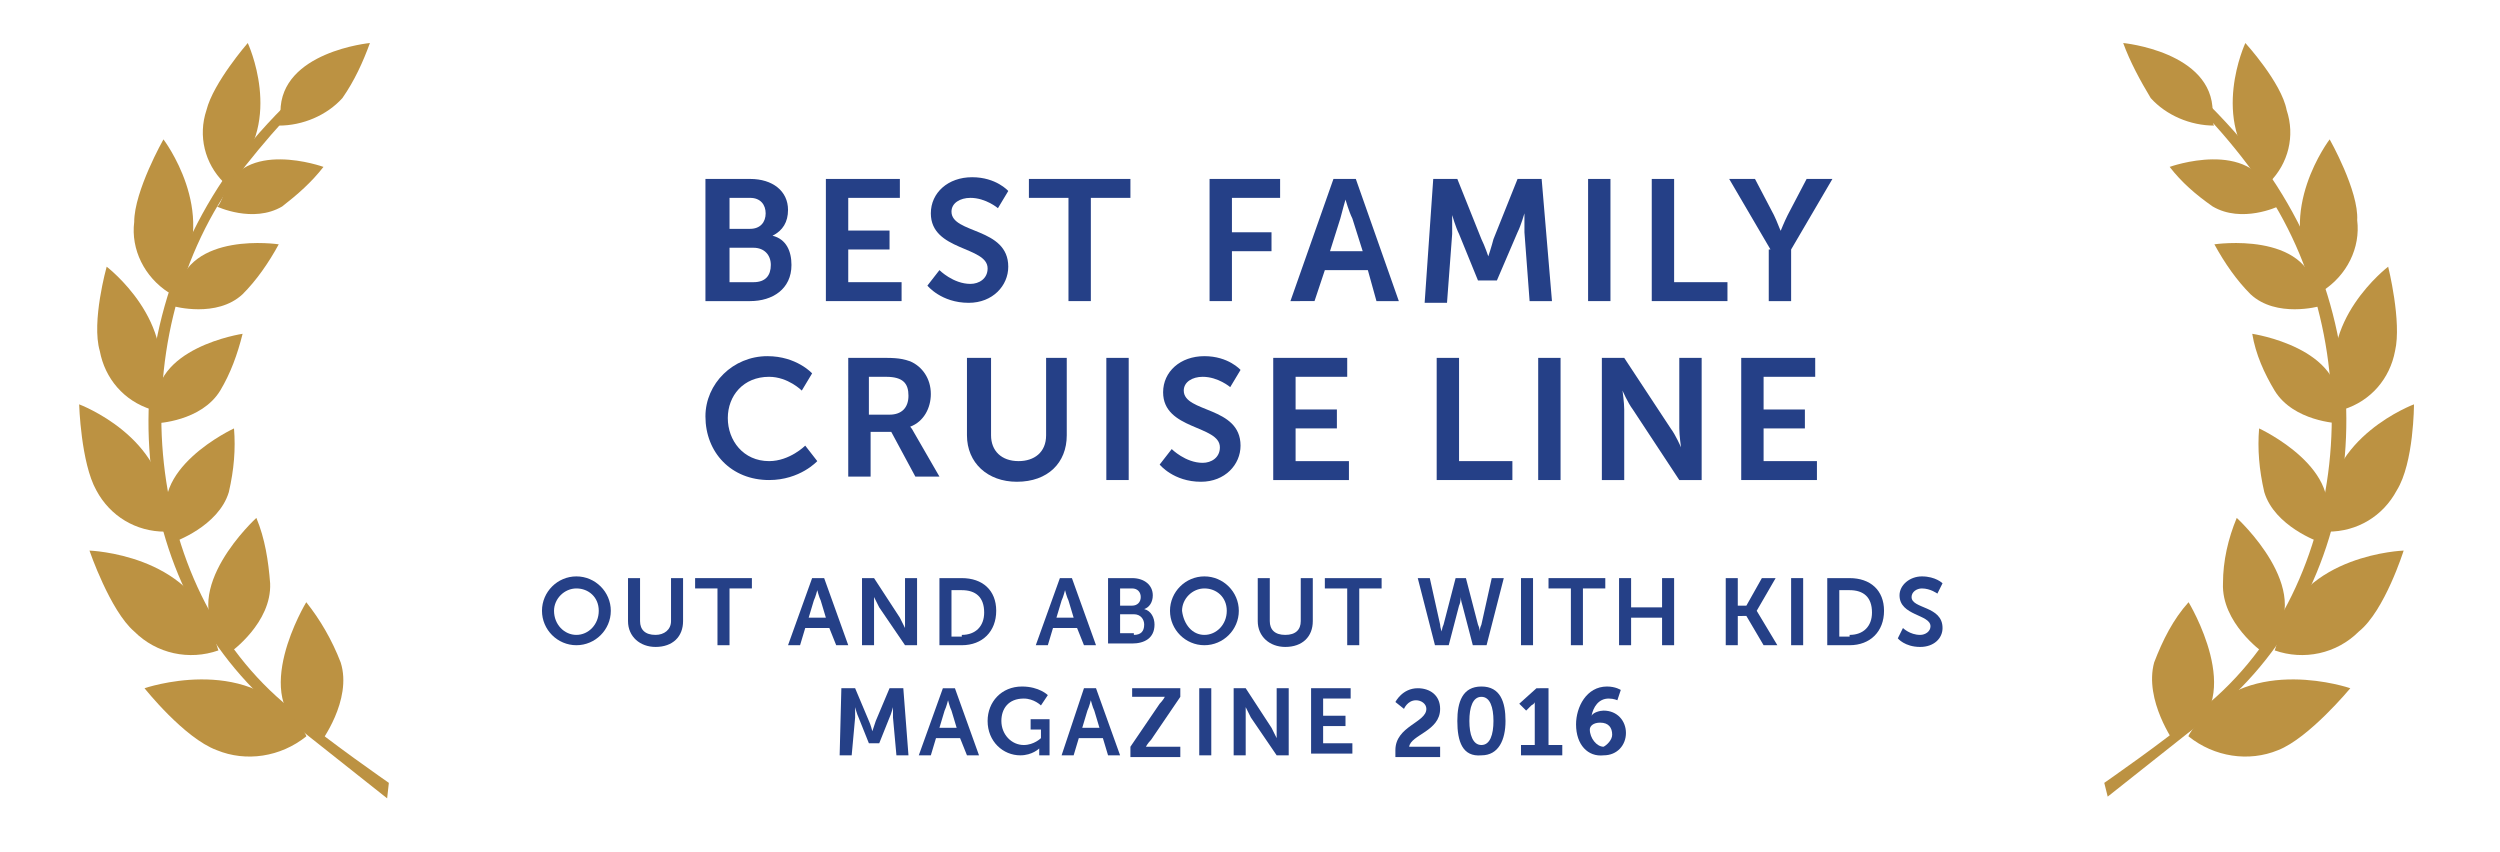 <?xml version="1.0" encoding="utf-8"?>
<!-- Generator: Adobe Illustrator 22.0.1, SVG Export Plug-In . SVG Version: 6.00 Build 0)  -->
<svg version="1.1" id="Layer_1" xmlns="http://www.w3.org/2000/svg" xmlns:xlink="http://www.w3.org/1999/xlink" x="0px" y="0px"
	 viewBox="0 0 145.3 49.5" style="enable-background:new 0 0 145.3 49.5;" xml:space="preserve">
<style type="text/css">
	.st0{fill:#BC9242;}
	.st1{enable-background:new    ;}
	.st2{fill:#254087;}
</style>
<title>Artboard 1</title>
<path class="st0" d="M22.6,45.5c0,0-3.6-2.5-5.1-3.8l-0.2-0.2c-9.1-6.9-10.4-21.6-3.7-31c0.9-1.2,1.9-2.4,2.9-3.5c0-0.2,0-0.5,0-0.8
	C15.2,7.5,14,8.9,13,10.4c-7.2,10.7-5.3,24.8,4.2,31.8l5.3,4.2L22.6,45.5z"/>
<path class="st0" d="M17.8,35c0,0-3.4,5.6,0.1,7.6c0.8,0.5,0.7,0.6,0.7,0.6s1.9-2.5,1.2-4.7C19.3,37.2,18.6,36,17.8,35z"/>
<path class="st0" d="M8.4,40c0,0,5.8-2,8.8,1.9c0.7,0.9,0.6,0.9,0.6,0.9c-1.5,1.2-3.5,1.5-5.2,0.8C10.7,42.9,8.4,40,8.4,40z"/>
<path class="st0" d="M14.9,30.1c0,0-4.6,4.2-2,7.1c0.6,0.7,0.5,0.7,0.5,0.7s2.4-1.7,2.3-4C15.6,32.6,15.4,31.3,14.9,30.1z"/>
<path class="st0" d="M5.2,32c0,0,5.9,0.2,7.2,4.8c0.3,1.1,0.3,1,0.3,1C11,38.4,9.1,38,7.8,36.7C6.4,35.5,5.2,32,5.2,32z"/>
<path class="st0" d="M13.6,24.9c0,0-5.2,2.4-3.7,5.8c0.4,0.8,0.2,0.8,0.2,0.8s2.6-0.9,3.2-2.9C13.6,27.3,13.7,26.1,13.6,24.9z"/>
<path class="st0" d="M4.6,23.5c0,0,5.1,1.9,5,6.4c0,1.1,0,1,0,1c-1.7,0-3.2-0.9-4-2.4C4.7,26.9,4.6,23.5,4.6,23.5z"/>
<path class="st0" d="M14.1,19.4c0,0-5.4,0.8-5,4.4c0.1,0.9,0,0.8,0,0.8s2.6-0.1,3.7-1.9C13.4,21.7,13.8,20.6,14.1,19.4z"/>
<path class="st0" d="M6.2,15.5c0,0,4.2,3.2,2.9,7.4c-0.3,1-0.3,0.9-0.3,0.9c-1.6-0.5-2.7-1.8-3-3.4C5.3,18.7,6.2,15.5,6.2,15.5z"/>
<path class="st0" d="M16.2,14.2c0,0-5.3-0.8-5.9,2.8c-0.1,0.9-0.2,0.8-0.2,0.8s2.5,0.7,4-0.7C14.9,16.3,15.6,15.3,16.2,14.2z"/>
<path class="st0" d="M9.5,8.1c0,0,3.2,4.2,0.9,8C9.8,17,9.8,17,9.8,17c-1.4-0.9-2.2-2.5-2-4.1C7.8,11.1,9.5,8.1,9.5,8.1z"/>
<path class="st0" d="M18.8,9.7c0,0-4.7-1.7-5.8,1.6c-0.3,0.8-0.4,0.7-0.4,0.7s2.1,1,3.8,0C17.3,11.3,18.1,10.6,18.8,9.7z"/>
<path class="st0" d="M14.4,2.5c0,0,2.1,4.5-0.8,7.5L13,10.6c-1.1-1.1-1.5-2.7-1-4.2C12.4,4.8,14.4,2.5,14.4,2.5z"/>
<path class="st0" d="M21.5,2.5c0,0-5.2,0.5-5.2,4c0,0.9-0.1,0.8-0.1,0.8c1.4,0,2.8-0.6,3.7-1.6C20.6,4.7,21.1,3.6,21.5,2.5z"/>
<path class="st0" d="M122.3,45.5c0,0,3.6-2.5,5.1-3.8l0.2-0.2c9.1-6.9,10.4-21.5,3.7-31c-0.9-1.3-1.9-2.5-2.9-3.6c0-0.2,0-0.5,0-0.8
	c1.3,1.3,2.5,2.7,3.6,4.2c7.2,10.7,5.3,24.8-4.2,31.8l-5.3,4.2L122.3,45.5z"/>
<path class="st0" d="M127.2,35c0,0,3.4,5.6-0.1,7.6c-0.8,0.5-0.7,0.6-0.7,0.6s-1.8-2.5-1.2-4.7C125.7,37.2,126.3,36,127.2,35z"/>
<path class="st0" d="M136.6,40c0,0-5.8-2-8.8,1.9c-0.7,0.9-0.6,0.9-0.6,0.9c1.5,1.2,3.5,1.5,5.2,0.8C134.2,42.9,136.6,40,136.6,40z"
	/>
<path class="st0" d="M130,30.1c0,0,4.6,4.2,2,7.1c-0.6,0.7-0.5,0.7-0.5,0.7s-2.4-1.7-2.3-4C129.2,32.6,129.5,31.3,130,30.1z"/>
<path class="st0" d="M139.7,32c0,0-5.9,0.2-7.2,4.8c-0.3,1.1-0.3,1-0.3,1c1.7,0.6,3.6,0.2,4.9-1.1C138.6,35.5,139.7,32,139.7,32z"/>
<path class="st0" d="M131.3,24.9c0,0,5.2,2.4,3.7,5.8c-0.4,0.8-0.2,0.8-0.2,0.8s-2.6-0.9-3.2-2.9C131.3,27.3,131.2,26.1,131.3,24.9z
	"/>
<path class="st0" d="M140.3,23.5c0,0-5.1,1.9-5,6.4c0,1.1,0,1,0,1c1.7,0,3.2-0.9,4-2.4C140.3,26.9,140.3,23.5,140.3,23.5z"/>
<path class="st0" d="M130.9,19.4c0,0,5.4,0.8,5,4.4c-0.1,0.9,0,0.8,0,0.8s-2.6-0.1-3.7-1.9C131.6,21.7,131.1,20.6,130.9,19.4z"/>
<path class="st0" d="M138.8,15.5c0,0-4.2,3.2-2.9,7.4c0.3,1,0.3,0.9,0.3,0.9c1.6-0.5,2.7-1.8,3-3.4
	C139.6,18.7,138.8,15.5,138.8,15.5z"/>
<path class="st0" d="M128.7,14.2c0,0,5.4-0.8,5.9,2.8c0.1,0.9,0.2,0.8,0.2,0.8s-2.5,0.7-4-0.7C130,16.3,129.3,15.3,128.7,14.2z"/>
<path class="st0" d="M135.4,8.1c0,0-3.2,4.2-0.9,8l0.5,0.8c1.4-0.9,2.2-2.5,2-4.1C137.1,11.1,135.4,8.1,135.4,8.1z"/>
<path class="st0" d="M126.1,9.7c0,0,4.7-1.7,5.9,1.6c0.3,0.8,0.4,0.7,0.4,0.7s-2.1,1-3.8,0C127.6,11.3,126.8,10.6,126.1,9.7z"/>
<path class="st0" d="M130.5,2.5c0,0-2.1,4.5,0.8,7.5c0.7,0.7,0.6,0.6,0.6,0.6c1.1-1.1,1.5-2.7,1-4.2C132.6,4.8,130.5,2.5,130.5,2.5z
	"/>
<path class="st0" d="M123.4,2.5c0,0,5.2,0.5,5.2,4c0,0.9,0.1,0.8,0.1,0.8c-1.4,0-2.8-0.6-3.7-1.6C124.4,4.7,123.8,3.6,123.4,2.5z"/>
<g class="st1">
	<path class="st2" d="M41.1,10.4h2.5c1.3,0,2.2,0.7,2.2,1.8c0,0.7-0.3,1.2-0.9,1.5v0c0.8,0.2,1.1,0.9,1.1,1.7c0,1.4-1.1,2.1-2.4,2.1
		h-2.6V10.4z M43.6,13.3c0.6,0,0.9-0.4,0.9-0.9s-0.3-0.9-0.9-0.9h-1.2v1.8H43.6z M43.8,16.4c0.7,0,1-0.4,1-1c0-0.6-0.4-1-1-1h-1.4v2
		H43.8z"/>
	<path class="st2" d="M48.1,10.4h4.2v1.1h-3v1.9h2.4v1.1h-2.4v1.9h3.1v1.1h-4.4V10.4z"/>
	<path class="st2" d="M54.6,15.7c0,0,0.8,0.8,1.8,0.8c0.5,0,1-0.3,1-0.9c0-1.3-3.3-1-3.3-3.2c0-1.2,1-2.1,2.4-2.1
		c1.4,0,2.1,0.8,2.1,0.8l-0.6,1c0,0-0.7-0.6-1.6-0.6c-0.6,0-1.1,0.3-1.1,0.8c0,1.3,3.3,0.9,3.3,3.2c0,1.1-0.9,2.1-2.3,2.1
		c-1.6,0-2.4-1-2.4-1L54.6,15.7z"/>
	<path class="st2" d="M62.1,11.5h-2.3v-1.1h5.9v1.1h-2.3v6h-1.3V11.5z"/>
</g>
<g class="st1">
	<path class="st2" d="M70.3,10.4h4.1v1.1h-2.8v2h2.3v1.1h-2.3v2.9h-1.3V10.4z"/>
</g>
<g class="st1">
	<path class="st2" d="M79.5,15.7H77l-0.6,1.8H75l2.5-7.1h1.3l2.5,7.1h-1.3L79.5,15.7z M78.2,11.6c0,0-0.2,0.7-0.3,1.1l-0.6,1.9h1.9
		l-0.6-1.9C78.4,12.3,78.2,11.6,78.2,11.6L78.2,11.6z"/>
	<path class="st2" d="M83.3,10.4h1.4l1.4,3.5c0.2,0.4,0.4,1,0.4,1h0c0,0,0.2-0.6,0.3-1l1.4-3.5h1.4l0.6,7.1h-1.3l-0.3-4
		c0-0.5,0-1.1,0-1.1h0c0,0-0.2,0.7-0.4,1.1L87,16.3h-1.1l-1.1-2.7c-0.2-0.4-0.4-1.1-0.4-1.1h0c0,0,0,0.6,0,1.1l-0.3,4h-1.3
		L83.3,10.4z"/>
	<path class="st2" d="M92.3,10.4h1.3v7.1h-1.3V10.4z"/>
</g>
<g class="st1">
	<path class="st2" d="M96,10.4h1.3v6h3.1v1.1H96V10.4z"/>
</g>
<g class="st1">
	<path class="st2" d="M102.9,14.5l-2.4-4.1h1.5l1.1,2.1c0.2,0.4,0.4,1,0.4,0.9h0c0,0,0.2-0.5,0.4-0.9l1.1-2.1h1.5l-2.4,4.1v3h-1.3
		V14.5z"/>
</g>
<g class="st1">
	<path class="st2" d="M44.6,20.7c1.7,0,2.6,1,2.6,1l-0.6,1c0,0-0.8-0.8-1.9-0.8c-1.5,0-2.4,1.1-2.4,2.4c0,1.3,0.9,2.5,2.4,2.5
		c1.2,0,2.1-0.9,2.1-0.9l0.7,0.9c0,0-1,1.1-2.8,1.1c-2.2,0-3.7-1.6-3.7-3.7C41,22.3,42.6,20.7,44.6,20.7z"/>
</g>
<g class="st1">
	<path class="st2" d="M49.2,20.8h2.3c0.8,0,1.1,0.1,1.4,0.2c0.7,0.3,1.2,1,1.2,1.9c0,0.8-0.4,1.6-1.2,1.9v0c0,0,0.1,0.1,0.2,0.3
		l1.5,2.6h-1.4l-1.4-2.6h-1.2v2.6h-1.3V20.8z M51.7,24.1c0.7,0,1.1-0.4,1.1-1.1c0-0.7-0.3-1.1-1.3-1.1h-1v2.2H51.7z"/>
</g>
<g class="st1">
	<path class="st2" d="M56.3,20.8h1.3v4.5c0,0.9,0.6,1.5,1.6,1.5c0.9,0,1.6-0.5,1.6-1.5v-4.5H62v4.5c0,1.6-1.1,2.7-2.9,2.7
		c-1.7,0-2.9-1.1-2.9-2.7V20.8z"/>
	<path class="st2" d="M64.3,20.8h1.3v7.1h-1.3V20.8z"/>
	<path class="st2" d="M68.1,26.1c0,0,0.8,0.8,1.8,0.8c0.5,0,1-0.3,1-0.9c0-1.3-3.3-1-3.3-3.2c0-1.2,1-2.1,2.4-2.1
		c1.4,0,2.1,0.8,2.1,0.8l-0.6,1c0,0-0.7-0.6-1.6-0.6c-0.6,0-1.1,0.3-1.1,0.8c0,1.3,3.3,0.9,3.3,3.2c0,1.1-0.9,2.1-2.3,2.1
		c-1.6,0-2.4-1-2.4-1L68.1,26.1z"/>
	<path class="st2" d="M74.1,20.8h4.2v1.1h-3v1.9h2.4v1.1h-2.4v1.9h3.1v1.1h-4.4V20.8z"/>
	<path class="st2" d="M83.5,20.8h1.3v6h3.1v1.1h-4.4V20.8z"/>
	<path class="st2" d="M89.4,20.8h1.3v7.1h-1.3V20.8z"/>
	<path class="st2" d="M93.1,20.8h1.3l2.7,4.1c0.3,0.4,0.6,1.1,0.6,1.1h0c0,0-0.1-0.7-0.1-1.1v-4.1h1.3v7.1h-1.3l-2.7-4.1
		c-0.3-0.4-0.6-1.1-0.6-1.1h0c0,0,0.1,0.7,0.1,1.1v4.1h-1.3V20.8z"/>
	<path class="st2" d="M101.3,20.8h4.2v1.1h-3v1.9h2.4v1.1h-2.4v1.9h3.1v1.1h-4.4V20.8z"/>
</g>
<g class="st1">
	<path class="st2" d="M33.5,33.5c1.1,0,2,0.9,2,2c0,1.1-0.9,2-2,2s-2-0.9-2-2C31.5,34.4,32.4,33.5,33.5,33.5z M33.5,36.9
		c0.7,0,1.3-0.6,1.3-1.4c0-0.8-0.6-1.3-1.3-1.3s-1.3,0.6-1.3,1.3C32.2,36.3,32.8,36.9,33.5,36.9z"/>
	<path class="st2" d="M36.5,33.6h0.7v2.5c0,0.5,0.3,0.8,0.9,0.8c0.5,0,0.9-0.3,0.9-0.8v-2.5h0.7v2.5c0,0.9-0.6,1.5-1.6,1.5
		c-0.9,0-1.6-0.6-1.6-1.5V33.6z"/>
	<path class="st2" d="M41.7,34.2h-1.3v-0.6h3.3v0.6h-1.3v3.3h-0.7V34.2z"/>
	<path class="st2" d="M48.2,36.5h-1.4l-0.3,1h-0.7l1.4-3.9h0.7l1.4,3.9h-0.7L48.2,36.5z M47.5,34.3c0,0-0.1,0.4-0.2,0.6l-0.3,1h1
		l-0.3-1C47.6,34.7,47.5,34.3,47.5,34.3L47.5,34.3z"/>
	<path class="st2" d="M50.1,33.6h0.7l1.5,2.3c0.1,0.2,0.3,0.6,0.3,0.6h0c0,0,0-0.4,0-0.6v-2.3h0.7v3.9h-0.7l-1.5-2.2
		c-0.1-0.2-0.3-0.6-0.3-0.6h0c0,0,0,0.4,0,0.6v2.2h-0.7V33.6z"/>
	<path class="st2" d="M54.6,33.6h1.3c1.2,0,2,0.7,2,1.9s-0.8,2-2,2h-1.3V33.6z M55.9,36.9c0.8,0,1.3-0.5,1.3-1.3
		c0-0.9-0.5-1.3-1.3-1.3h-0.6v2.7H55.9z"/>
	<path class="st2" d="M62.6,36.5h-1.4l-0.3,1h-0.7l1.4-3.9h0.7l1.4,3.9h-0.7L62.6,36.5z M61.9,34.3c0,0-0.1,0.4-0.2,0.6l-0.3,1h1
		l-0.3-1C62,34.7,61.9,34.3,61.9,34.3L61.9,34.3z"/>
	<path class="st2" d="M64.4,33.6h1.4c0.7,0,1.2,0.4,1.2,1c0,0.4-0.2,0.7-0.5,0.8v0c0.4,0.1,0.6,0.5,0.6,0.9c0,0.8-0.6,1.1-1.3,1.1
		h-1.4V33.6z M65.8,35.2c0.3,0,0.5-0.2,0.5-0.5c0-0.3-0.2-0.5-0.5-0.5h-0.7v1H65.8z M65.9,36.9c0.4,0,0.6-0.2,0.6-0.6
		c0-0.3-0.2-0.6-0.6-0.6h-0.8v1.1H65.9z"/>
	<path class="st2" d="M70,33.5c1.1,0,2,0.9,2,2c0,1.1-0.9,2-2,2s-2-0.9-2-2C68,34.4,68.9,33.5,70,33.5z M70,36.9
		c0.7,0,1.3-0.6,1.3-1.4c0-0.8-0.6-1.3-1.3-1.3s-1.3,0.6-1.3,1.3C68.8,36.3,69.3,36.9,70,36.9z"/>
	<path class="st2" d="M73.1,33.6h0.7v2.5c0,0.5,0.3,0.8,0.9,0.8s0.9-0.3,0.9-0.8v-2.5h0.7v2.5c0,0.9-0.6,1.5-1.6,1.5
		c-0.9,0-1.6-0.6-1.6-1.5V33.6z"/>
	<path class="st2" d="M78.3,34.2H77v-0.6h3.3v0.6H79v3.3h-0.7V34.2z"/>
	<path class="st2" d="M85.9,36.3c0.1,0.2,0.1,0.4,0.1,0.4h0c0,0,0-0.2,0.1-0.4l0.6-2.7h0.7l-1,3.9h-0.8L85,35.2
		c-0.1-0.3-0.1-0.5-0.1-0.5h0c0,0,0,0.3-0.1,0.5l-0.6,2.3h-0.8l-1-3.9h0.7l0.6,2.7c0,0.2,0.1,0.4,0.1,0.4h0c0,0,0-0.2,0.1-0.4
		l0.7-2.7h0.6L85.9,36.3z"/>
	<path class="st2" d="M88.4,33.6h0.7v3.9h-0.7V33.6z"/>
	<path class="st2" d="M91.2,34.2H90v-0.6h3.3v0.6h-1.3v3.3h-0.7V34.2z"/>
	<path class="st2" d="M94.1,33.6h0.7v1.7h1.8v-1.7h0.7v3.9h-0.7v-1.6h-1.8v1.6h-0.7V33.6z"/>
	<path class="st2" d="M100.3,33.6h0.7v1.6h0.5l0.9-1.6h0.8l-1.1,1.9v0l1.2,2h-0.8l-1-1.7H101v1.7h-0.7V33.6z"/>
	<path class="st2" d="M104.1,33.6h0.7v3.9h-0.7V33.6z"/>
	<path class="st2" d="M106.2,33.6h1.3c1.2,0,2,0.7,2,1.9s-0.8,2-2,2h-1.3V33.6z M107.5,36.9c0.8,0,1.3-0.5,1.3-1.3
		c0-0.9-0.5-1.3-1.3-1.3h-0.6v2.7H107.5z"/>
	<path class="st2" d="M110.6,36.5c0,0,0.4,0.4,1,0.4c0.3,0,0.6-0.2,0.6-0.5c0-0.7-1.8-0.6-1.8-1.8c0-0.6,0.6-1.1,1.3-1.1
		c0.8,0,1.2,0.4,1.2,0.4l-0.3,0.6c0,0-0.4-0.3-0.9-0.3c-0.3,0-0.6,0.2-0.6,0.5c0,0.7,1.8,0.5,1.8,1.8c0,0.6-0.5,1.1-1.3,1.1
		c-0.9,0-1.3-0.5-1.3-0.5L110.6,36.5z"/>
</g>
<g class="st1">
	<path class="st2" d="M48.9,40h0.8l0.8,1.9c0.1,0.2,0.2,0.6,0.2,0.6h0c0,0,0.1-0.3,0.2-0.6l0.8-1.9h0.8l0.3,3.9h-0.7l-0.2-2.2
		c0-0.3,0-0.6,0-0.6h0c0,0-0.1,0.4-0.2,0.6l-0.6,1.5h-0.6l-0.6-1.5c-0.1-0.2-0.2-0.6-0.2-0.6h0c0,0,0,0.4,0,0.6l-0.2,2.2h-0.7
		L48.9,40z"/>
</g>
<g class="st1">
	<path class="st2" d="M55.8,42.9h-1.4l-0.3,1h-0.7l1.4-3.9h0.7l1.4,3.9h-0.7L55.8,42.9z M55.1,40.7c0,0-0.1,0.4-0.2,0.6l-0.3,1h1
		l-0.3-1C55.2,41.1,55.1,40.7,55.1,40.7L55.1,40.7z"/>
</g>
<g class="st1">
	<path class="st2" d="M59.4,39.9c1,0,1.5,0.5,1.5,0.5L60.5,41c0,0-0.4-0.4-1-0.4c-0.9,0-1.3,0.6-1.3,1.3c0,0.8,0.6,1.4,1.3,1.4
		c0.6,0,1-0.4,1-0.4v-0.5h-0.6v-0.6H61v2.1h-0.6v-0.2c0-0.1,0-0.2,0-0.2h0c0,0-0.4,0.4-1.1,0.4c-1,0-1.9-0.8-1.9-2
		C57.4,40.8,58.2,39.9,59.4,39.9z"/>
	<path class="st2" d="M64.1,42.9h-1.4l-0.3,1h-0.7L63,40h0.7l1.4,3.9h-0.7L64.1,42.9z M63.4,40.7c0,0-0.1,0.4-0.2,0.6l-0.3,1h1
		l-0.3-1C63.5,41.1,63.4,40.7,63.4,40.7L63.4,40.7z"/>
	<path class="st2" d="M65.7,43.4l1.7-2.5c0.2-0.2,0.3-0.4,0.3-0.4v0c0,0-0.1,0-0.3,0h-1.6V40h2.8v0.5l-1.7,2.5
		c-0.2,0.2-0.3,0.4-0.3,0.4v0c0,0,0.1,0,0.3,0h1.7v0.6h-2.9V43.4z"/>
	<path class="st2" d="M69.7,40h0.7v3.9h-0.7V40z"/>
	<path class="st2" d="M71.7,40h0.7l1.5,2.3c0.1,0.2,0.3,0.6,0.3,0.6h0c0,0,0-0.4,0-0.6V40h0.7v3.9h-0.7l-1.5-2.2
		c-0.1-0.2-0.3-0.6-0.3-0.6h0c0,0,0,0.4,0,0.6v2.2h-0.7V40z"/>
	<path class="st2" d="M76.2,40h2.3v0.6h-1.6v1h1.3v0.6h-1.3v1h1.7v0.6h-2.4V40z"/>
	<path class="st2" d="M81.1,43.6c0-1.4,1.8-1.6,1.8-2.4c0-0.3-0.3-0.5-0.6-0.5c-0.5,0-0.7,0.5-0.7,0.5l-0.5-0.4c0,0,0.4-0.8,1.3-0.8
		c0.7,0,1.3,0.4,1.3,1.2c0,1.3-1.7,1.5-1.8,2.2h1.8v0.6h-2.6C81.1,43.8,81.1,43.7,81.1,43.6z"/>
	<path class="st2" d="M84.7,41.9c0-1.1,0.3-2,1.4-2c1.1,0,1.4,0.9,1.4,2c0,1.1-0.4,2-1.4,2C85,44,84.7,43.1,84.7,41.9z M86.8,41.9
		c0-0.8-0.2-1.4-0.7-1.4c-0.5,0-0.7,0.6-0.7,1.4c0,0.8,0.2,1.4,0.7,1.4C86.6,43.3,86.8,42.7,86.8,41.9z"/>
	<path class="st2" d="M88.4,43.3h0.8v-2.2c0-0.1,0-0.3,0-0.3h0c0,0,0,0.1-0.2,0.2l-0.3,0.3l-0.4-0.4l1-0.9H90v3.3h0.8v0.6h-2.4V43.3
		z"/>
	<path class="st2" d="M91.6,42.1c0-1,0.6-2.2,1.8-2.2c0.5,0,0.8,0.2,0.8,0.2L94,40.7c0,0-0.2-0.1-0.5-0.1c-0.6,0-0.9,0.5-1,1h0
		c0.1-0.2,0.5-0.3,0.7-0.3c0.8,0,1.3,0.6,1.3,1.3c0,0.7-0.5,1.3-1.3,1.3C92.3,44,91.6,43.3,91.6,42.1z M93.7,42.7
		c0-0.4-0.2-0.7-0.7-0.7c-0.4,0-0.6,0.2-0.6,0.4c0,0.5,0.4,1,0.8,1C93.4,43.3,93.7,43,93.7,42.7z"/>
</g>
</svg>
